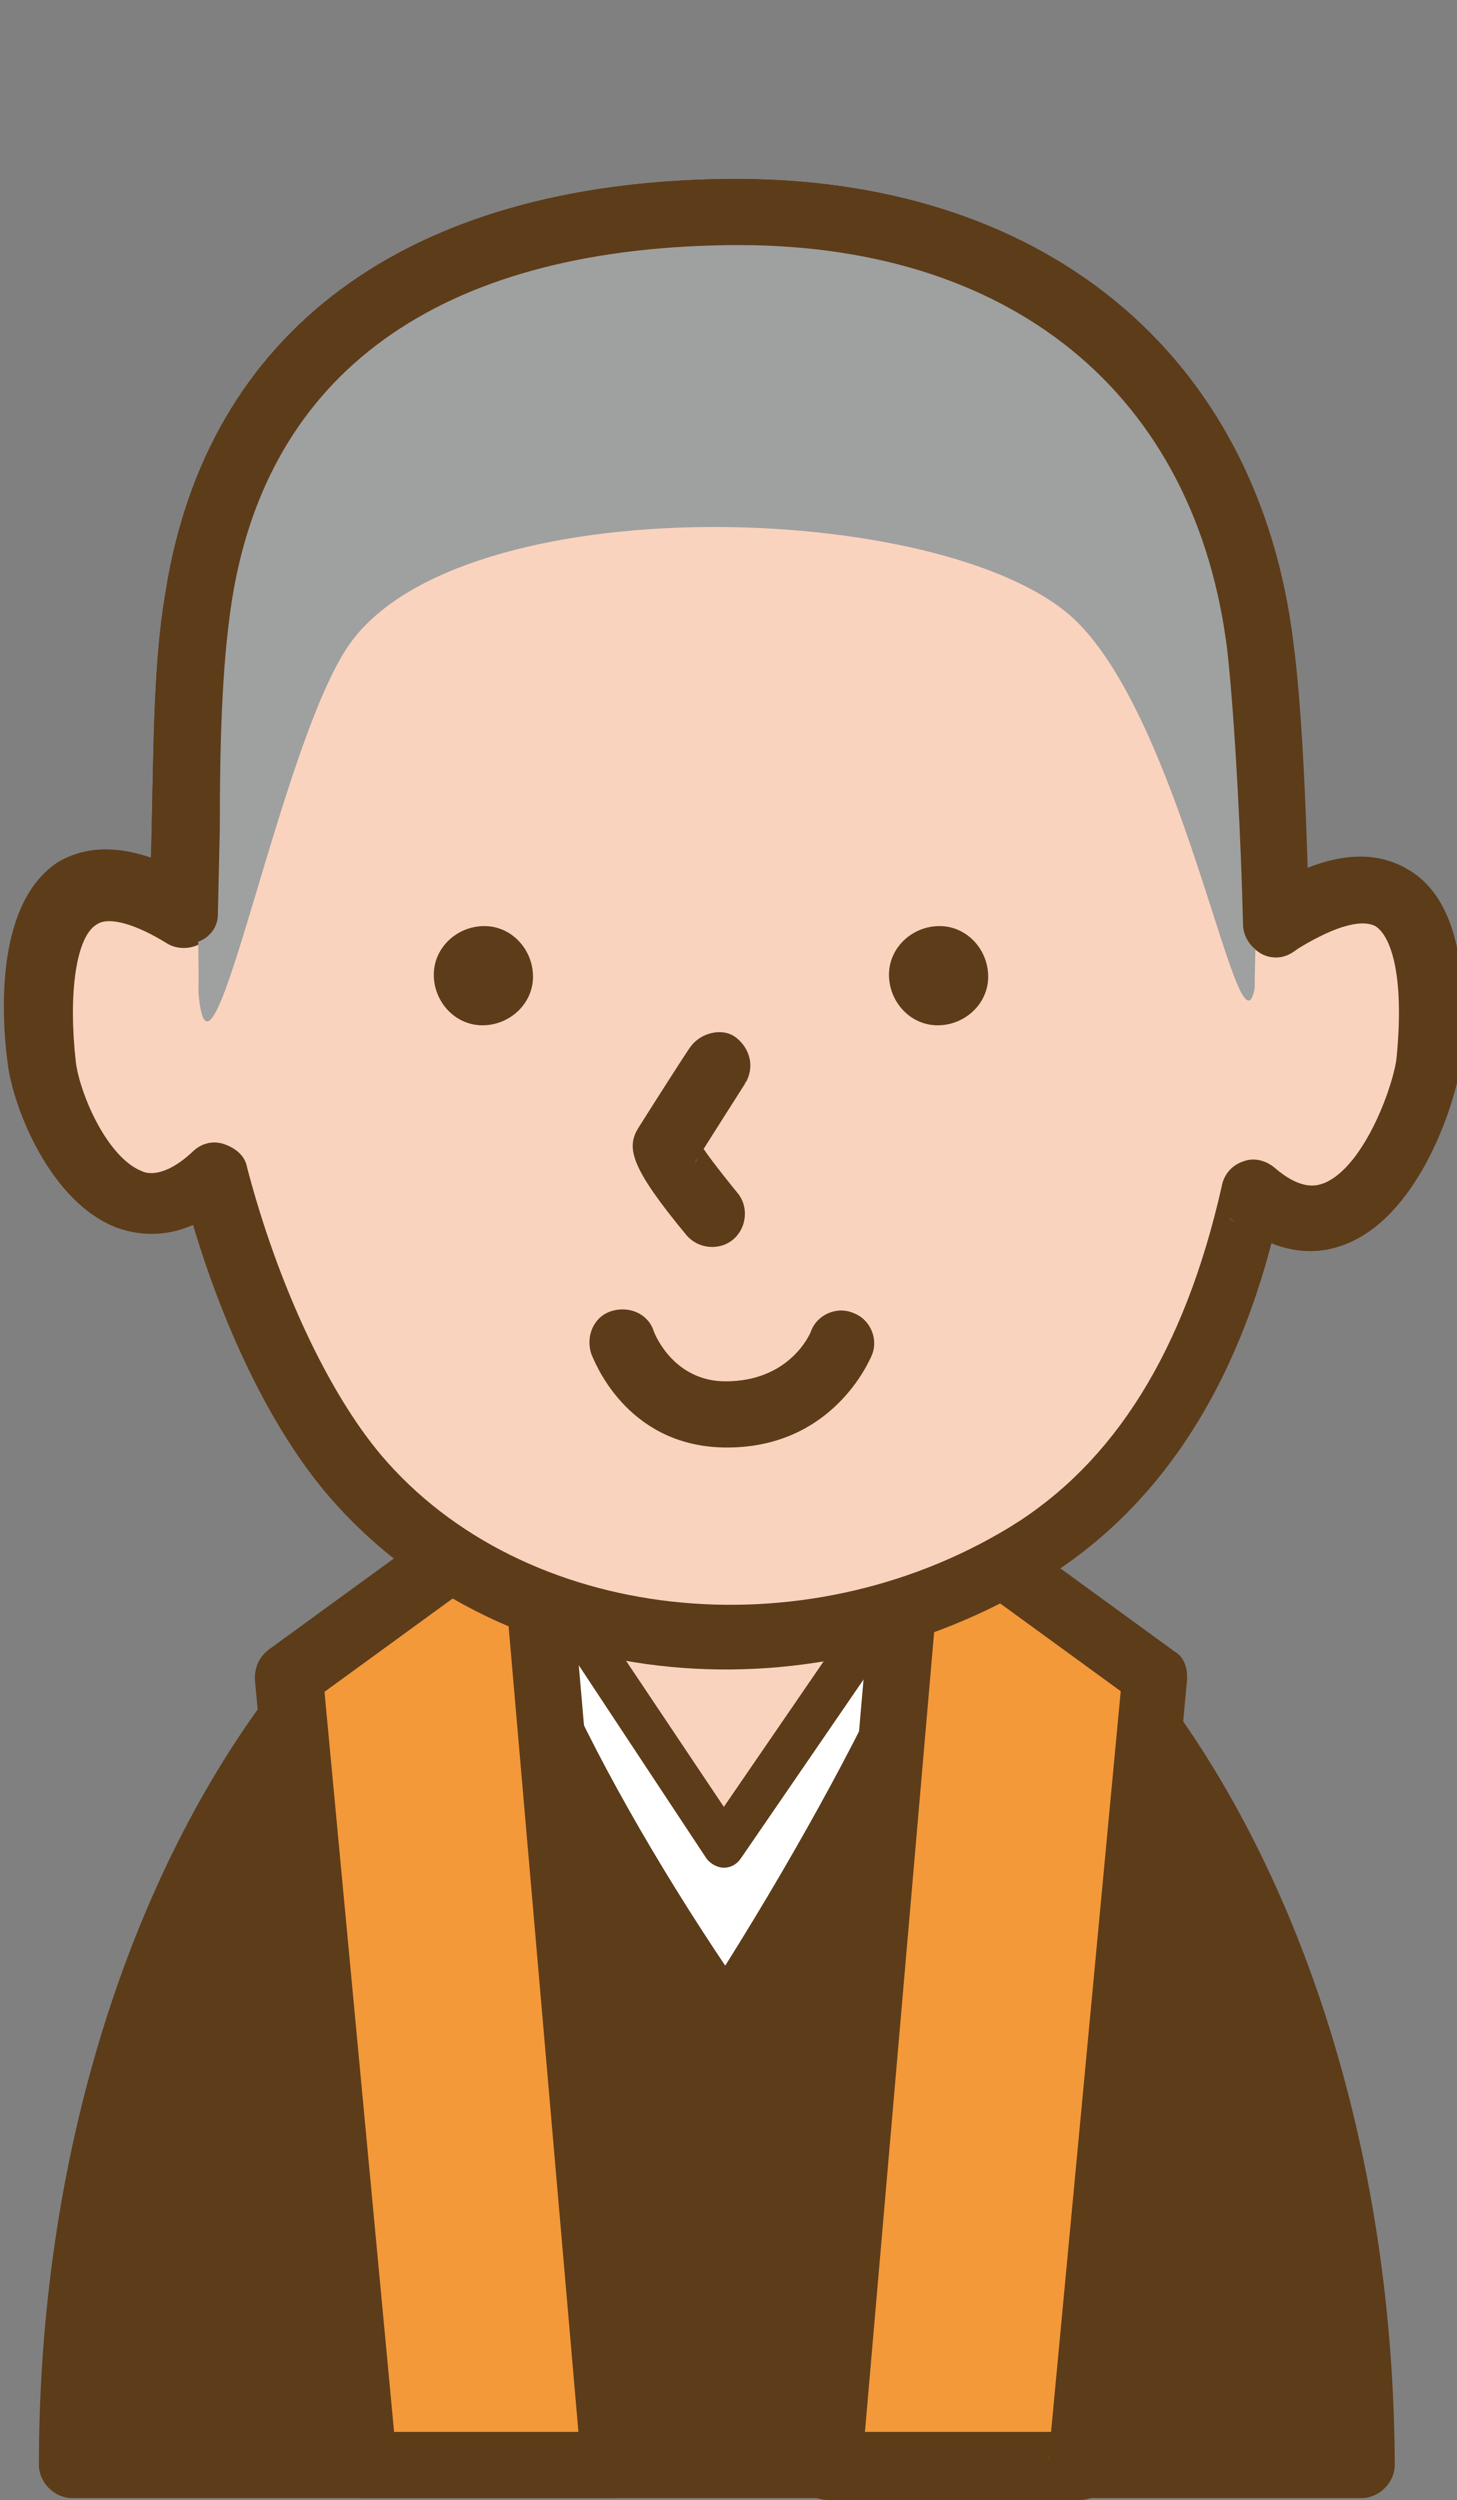 <?xml version="1.0" encoding="utf-8"?>
<!-- Generator: Adobe Illustrator 27.9.4, SVG Export Plug-In . SVG Version: 9.03 Build 54784)  -->
<svg version="1.1" id="レイヤー_1" xmlns="http://www.w3.org/2000/svg" xmlns:xlink="http://www.w3.org/1999/xlink" x="0px"
	 y="0px" viewBox="0 0 74.9 128.5" style="enable-background:new 0 0 74.9 128.5;" xml:space="preserve">
<rect x="0" y="0" width="74.9" height="128.5" fill="#808080" stroke="none"/>
<style type="text/css">
	.st0{fill:#5D3C19;}
	.st1{fill:#FFFFFF;}
	.st2{fill:#FAD3BE;}
	.st3{fill:#F39939;}
	.st4{fill:#9FA0A0;}
</style>
<g>
	<g>
		<g>
			<path class="st0" d="M69.9,126.7c-14.3,0-55.9,0-66.3,0c0-28.2,14.8-51.1,33.1-51.1C55.1,75.6,69.9,98.4,69.9,126.7z"/>
			<path class="st0" d="M69.9,125H3.6c0.9,0,1.7,0.8,1.7,1.7c0-27.2,14.1-49.4,31.4-49.4s31.4,22.2,31.4,49.4
				C68.2,125.7,69,125,69.9,125z M36.8,73.9C17.6,73.9,2,97.6,2,126.7c0,0.9,0.8,1.7,1.7,1.7H70c0.9,0,1.7-0.8,1.7-1.7
				C71.6,97.5,56,73.9,36.8,73.9z"/>
		</g>
		<g>
			<path class="st1" d="M37.4,104.1c0,0,16.6-25.6,12.3-29.2c-3.5-3-22.6-1.6-24.1,0.6C21.3,81.5,37.4,104.1,37.4,104.1z"/>
			<path class="st0" d="M38.8,105c6.5-10,16.7-27.4,12-31.4C47.4,70.7,36,71.5,31.9,72c-6.4,0.8-7.3,2-7.7,2.5
				c-4.7,6.6,9,26.6,11.8,30.6c0.3,0.5,0.9,0.7,1.4,0.7C38,105.8,38.5,105.5,38.8,105z M26.9,76.5c-0.1,0.1-0.1,0.1-0.1,0.1
				c2-1.5,19-2.8,21.7-0.4l0,0c1.4,1.9-4.5,14.5-12.6,27c0.3-0.5,0.8-0.8,1.4-0.8c0.6,0,1.1,0.3,1.4,0.7
				C31.4,92.7,24.7,79.6,26.9,76.5z"/>
		</g>
		<g>
			<polygon class="st2" points="29.6,83.3 37.3,94.8 45.6,82.7 			"/>
			<path class="st0" d="M28.7,84l7.6,11.5c0.2,0.3,0.6,0.5,0.9,0.5c0.4,0,0.7-0.2,0.9-0.5l8.3-12.1c0.2-0.4,0.3-0.8,0.1-1.2
				c-0.2-0.4-0.6-0.6-1-0.6l-16,0.6c-0.4,0-0.8,0.3-1,0.6C28.4,83.2,28.4,83.6,28.7,84z M44.6,82.1l-8.3,12.1
				c0.2-0.3,0.6-0.5,0.9-0.5c0.4,0,0.7,0.2,0.9,0.5l-7.7-11.5c0.2,0.3,0.3,0.8,0.1,1.1c-0.2,0.4-0.6,0.6-1,0.6l16-0.6
				c-0.4,0-0.8-0.2-1-0.6C44.4,82.9,44.4,82.4,44.6,82.1z"/>
		</g>
	</g>
	<g>
		<polygon class="st3" points="55.5,126.7 42.6,126.7 46.9,77.1 59.4,86.2 		"/>
		<path class="st0" d="M55.5,125H42.6c0.5,0,0.9,0.2,1.3,0.6c0.3,0.4,0.5,0.8,0.4,1.3l4.3-49.7c-0.1,0.6-0.4,1.1-1,1.4
			s-1.2,0.2-1.7-0.2l12.5,9.1c-0.5-0.4-0.7-0.9-0.7-1.5l-3.8,40.4C53.9,125.6,54.7,125,55.5,125z M60.4,84.9l-12.5-9.1
			c-0.5-0.4-1.1-0.4-1.7-0.2c-0.6,0.3-0.9,0.8-1,1.4l-4.3,49.6c0,0.5,0.1,0.9,0.4,1.3c0.3,0.4,0.8,0.6,1.3,0.6h12.9
			c0.9,0,1.6-0.7,1.7-1.5L61,86.6C61.1,85.8,60.9,85.2,60.4,84.9z"/>
	</g>
	<g>
		<polygon class="st3" points="18.7,126.7 31.6,126.7 27.3,77.1 14.8,86.2 		"/>
		<path class="st0" d="M18.7,128.4h12.9c0.5,0,0.9-0.2,1.3-0.6c0.3-0.4,0.5-0.8,0.4-1.3L29,76.9c-0.1-0.6-0.4-1.1-1-1.4
			s-1.2-0.2-1.7,0.2l-12.5,9.1c-0.5,0.4-0.7,0.9-0.7,1.5l3.8,40.4C17,127.7,17.8,128.4,18.7,128.4z M15.8,87.6l12.5-9.1
			c-0.5,0.4-1.1,0.4-1.7,0.2c-0.6-0.3-0.9-0.8-1-1.4l4.3,49.6c0-0.5,0.1-0.9,0.4-1.3s0.8-0.6,1.3-0.6H18.7c0.9,0,1.6,0.7,1.7,1.5
			l-3.8-40.4C16.6,86.7,16.3,87.2,15.8,87.6z"/>
	</g>
	<g>
		<path class="st2" d="M64.7,33.3c0.5,3.9,0.7,10.3,0.8,14.2c8.7-5.6,8.2,4.3,7.9,7c-0.2,2.1-3.3,11.6-9.1,6.9
			c-1.7,7.9-5.1,14.6-11.5,18.5c-11.1,6.7-26.2,5.6-34.5-4c-3.2-3.8-5.8-9.8-7.2-15.5c-5.2,4.8-8.6-3.1-8.9-5.7
			c-0.3-2.8-0.9-12.9,7.3-7.8c0.1-5.7-0.1-11.6,0.6-16.2c2-12.5,11.4-19.6,27.3-19.8C52.4,10.7,63,18.9,64.7,33.3z"/>
		<path class="st0" d="M63.1,33.5c0.4,3.7,0.7,9.8,0.8,14c0,0.6,0.4,1.2,0.9,1.5s1.2,0.3,1.7-0.1c1.9-1.2,3.4-1.7,4.2-1.3
			c0.8,0.5,1.5,2.5,1.1,6.7c-0.1,1.3-1.6,5.6-3.7,6.5c-0.3,0.1-1.1,0.5-2.6-0.8c-0.5-0.4-1.1-0.5-1.6-0.3c-0.6,0.2-1,0.7-1.1,1.3
			c-1.9,8.4-5.5,14.2-10.9,17.5c-10.7,6.5-25,4.9-32.3-3.7c-2.7-3.2-5.3-8.7-6.9-14.8c-0.1-0.6-0.6-1-1.2-1.2
			c-0.6-0.2-1.2,0-1.6,0.4c-1.5,1.4-2.4,1.1-2.6,1c-1.8-0.7-3.2-4-3.4-5.6c-0.4-3.5,0-6.5,1.1-7.1c0.6-0.4,2,0,3.6,1
			c0.5,0.3,1.2,0.3,1.7,0s0.9-0.8,0.9-1.5l0.1-4.4c0-4.3,0.1-8.3,0.6-11.6c1.8-11.8,10.6-18.2,25.5-18.4
			C51.9,12.4,61.5,20.2,63.1,33.5z M37.3,9.2C20.9,9.4,10.6,17,8.5,30.5c-0.6,3.5-0.6,7.7-0.7,12l-0.1,4.3c0-0.6,0.3-1.2,0.9-1.5
			c0.5-0.3,1.2-0.3,1.7,0c-3-1.8-5.4-2.1-7.3-1c-3.1,2-3,7.4-2.6,10.4C0.7,57,2.6,61.8,6,63.1c1.4,0.5,3.6,0.7,6.1-1.6
			c-0.4,0.4-1.1,0.5-1.6,0.4c-0.6-0.2-1-0.6-1.2-1.2c1.7,6.7,4.5,12.6,7.6,16.2c8.6,10,24.4,11.8,36.7,4.3
			c6.2-3.8,10.4-10.4,12.3-19.6c-0.1,0.6-0.5,1.1-1.1,1.3s-1.2,0.1-1.6-0.3c2.6,2.1,4.7,1.9,6.1,1.3c3.8-1.6,5.6-7.5,5.8-9.3
			c0.3-3.6,0.2-8.2-2.7-9.9c-2-1.2-4.6-0.8-7.8,1.3c0.5-0.3,1.2-0.4,1.7-0.1c0.5,0.3,0.9,0.9,0.9,1.5c-0.1-4.3-0.3-10.6-0.8-14.4
			C64.7,18.1,53.5,9,37.3,9.2z"/>
	</g>
	<path class="st4" d="M64.7,33.3c0.5,3.9-0.2,13.6-0.2,17.5c-0.8,4.1-3.5-13-9-18.7c-6-6.3-31-7.3-37.3,0.7
		c-3.7,4.6-7.4,25.4-8,18.2c0.1-5.8-0.8-15.6-0.1-20.2c2-12.6,11.4-19.7,27.3-19.9C52.4,10.7,63,18.9,64.7,33.3z"/>
	<path class="st0" d="M27.4,50.2c0,1.4-1.2,2.5-2.6,2.5s-2.5-1.2-2.5-2.6c0-1.4,1.2-2.5,2.6-2.5S27.4,48.8,27.4,50.2z"/>
	<path class="st0" d="M50.8,50.2c0,1.4-1.2,2.5-2.6,2.5c-1.4,0-2.5-1.2-2.5-2.6c0-1.4,1.2-2.5,2.6-2.5
		C49.7,47.6,50.8,48.8,50.8,50.2z"/>
	<g>
		<path class="st0" d="M11.2,47l0.1-4.4c0-4.3,0.1-8.3,0.6-11.6c1.8-11.8,10.6-18.2,25.5-18.4c14.5-0.2,24.1,7.6,25.7,20.9
			c0.4,3.7,0.7,9.8,0.8,14l0,0c0,0.9,0.8,1.7,1.7,1.7c0.9,0,1.7-0.8,1.7-1.7l0,0c-0.1-4.3-0.3-10.6-0.8-14.4
			c-1.8-15-13-24.1-29.2-23.9C20.9,9.4,10.6,17,8.5,30.5c-0.6,3.5-0.6,7.7-0.7,12l-0.1,4.3l0,0c0,0.9,0.7,1.7,1.7,1.7
			C10.4,48.6,11.2,47.9,11.2,47L11.2,47z"/>
	</g>
	<g>
		<path class="st0" d="M35.5,53.8c-0.1,0.1-2.2,3.4-2.7,4.2c-0.6,1-0.4,2,2.5,5.5l0,0c0.6,0.7,1.7,0.8,2.4,0.2s0.8-1.7,0.2-2.4l0,0
			l0,0c-0.9-1.1-1.9-2.4-2-2.7c0.1,0.2,0.2,0.7-0.2,1.2c0.5-0.8,2.6-4.1,2.6-4.1c0-0.1,0.1-0.1,0.1-0.2l-0.1,0.2
			c0.5-0.8,0.3-1.8-0.5-2.4C37.1,52.8,36,53.1,35.5,53.8L35.5,53.8z"/>
	</g>
	<g>
		<path class="st0" d="M30.4,69.6c0.1,0.2,1.7,4.7,6.8,4.8c5.6,0.1,7.5-4.5,7.6-4.7l0,0c0.4-0.9-0.1-1.9-0.9-2.2
			c-0.9-0.4-1.9,0.1-2.2,0.9l0,0l0,0c-0.1,0.3-1.2,2.6-4.4,2.6c-2.6,0-3.6-2.3-3.7-2.6l0,0c-0.3-0.9-1.3-1.3-2.2-1
			C30.5,67.7,30.1,68.7,30.4,69.6L30.4,69.6z"/>
	</g>
</g>
</svg>
